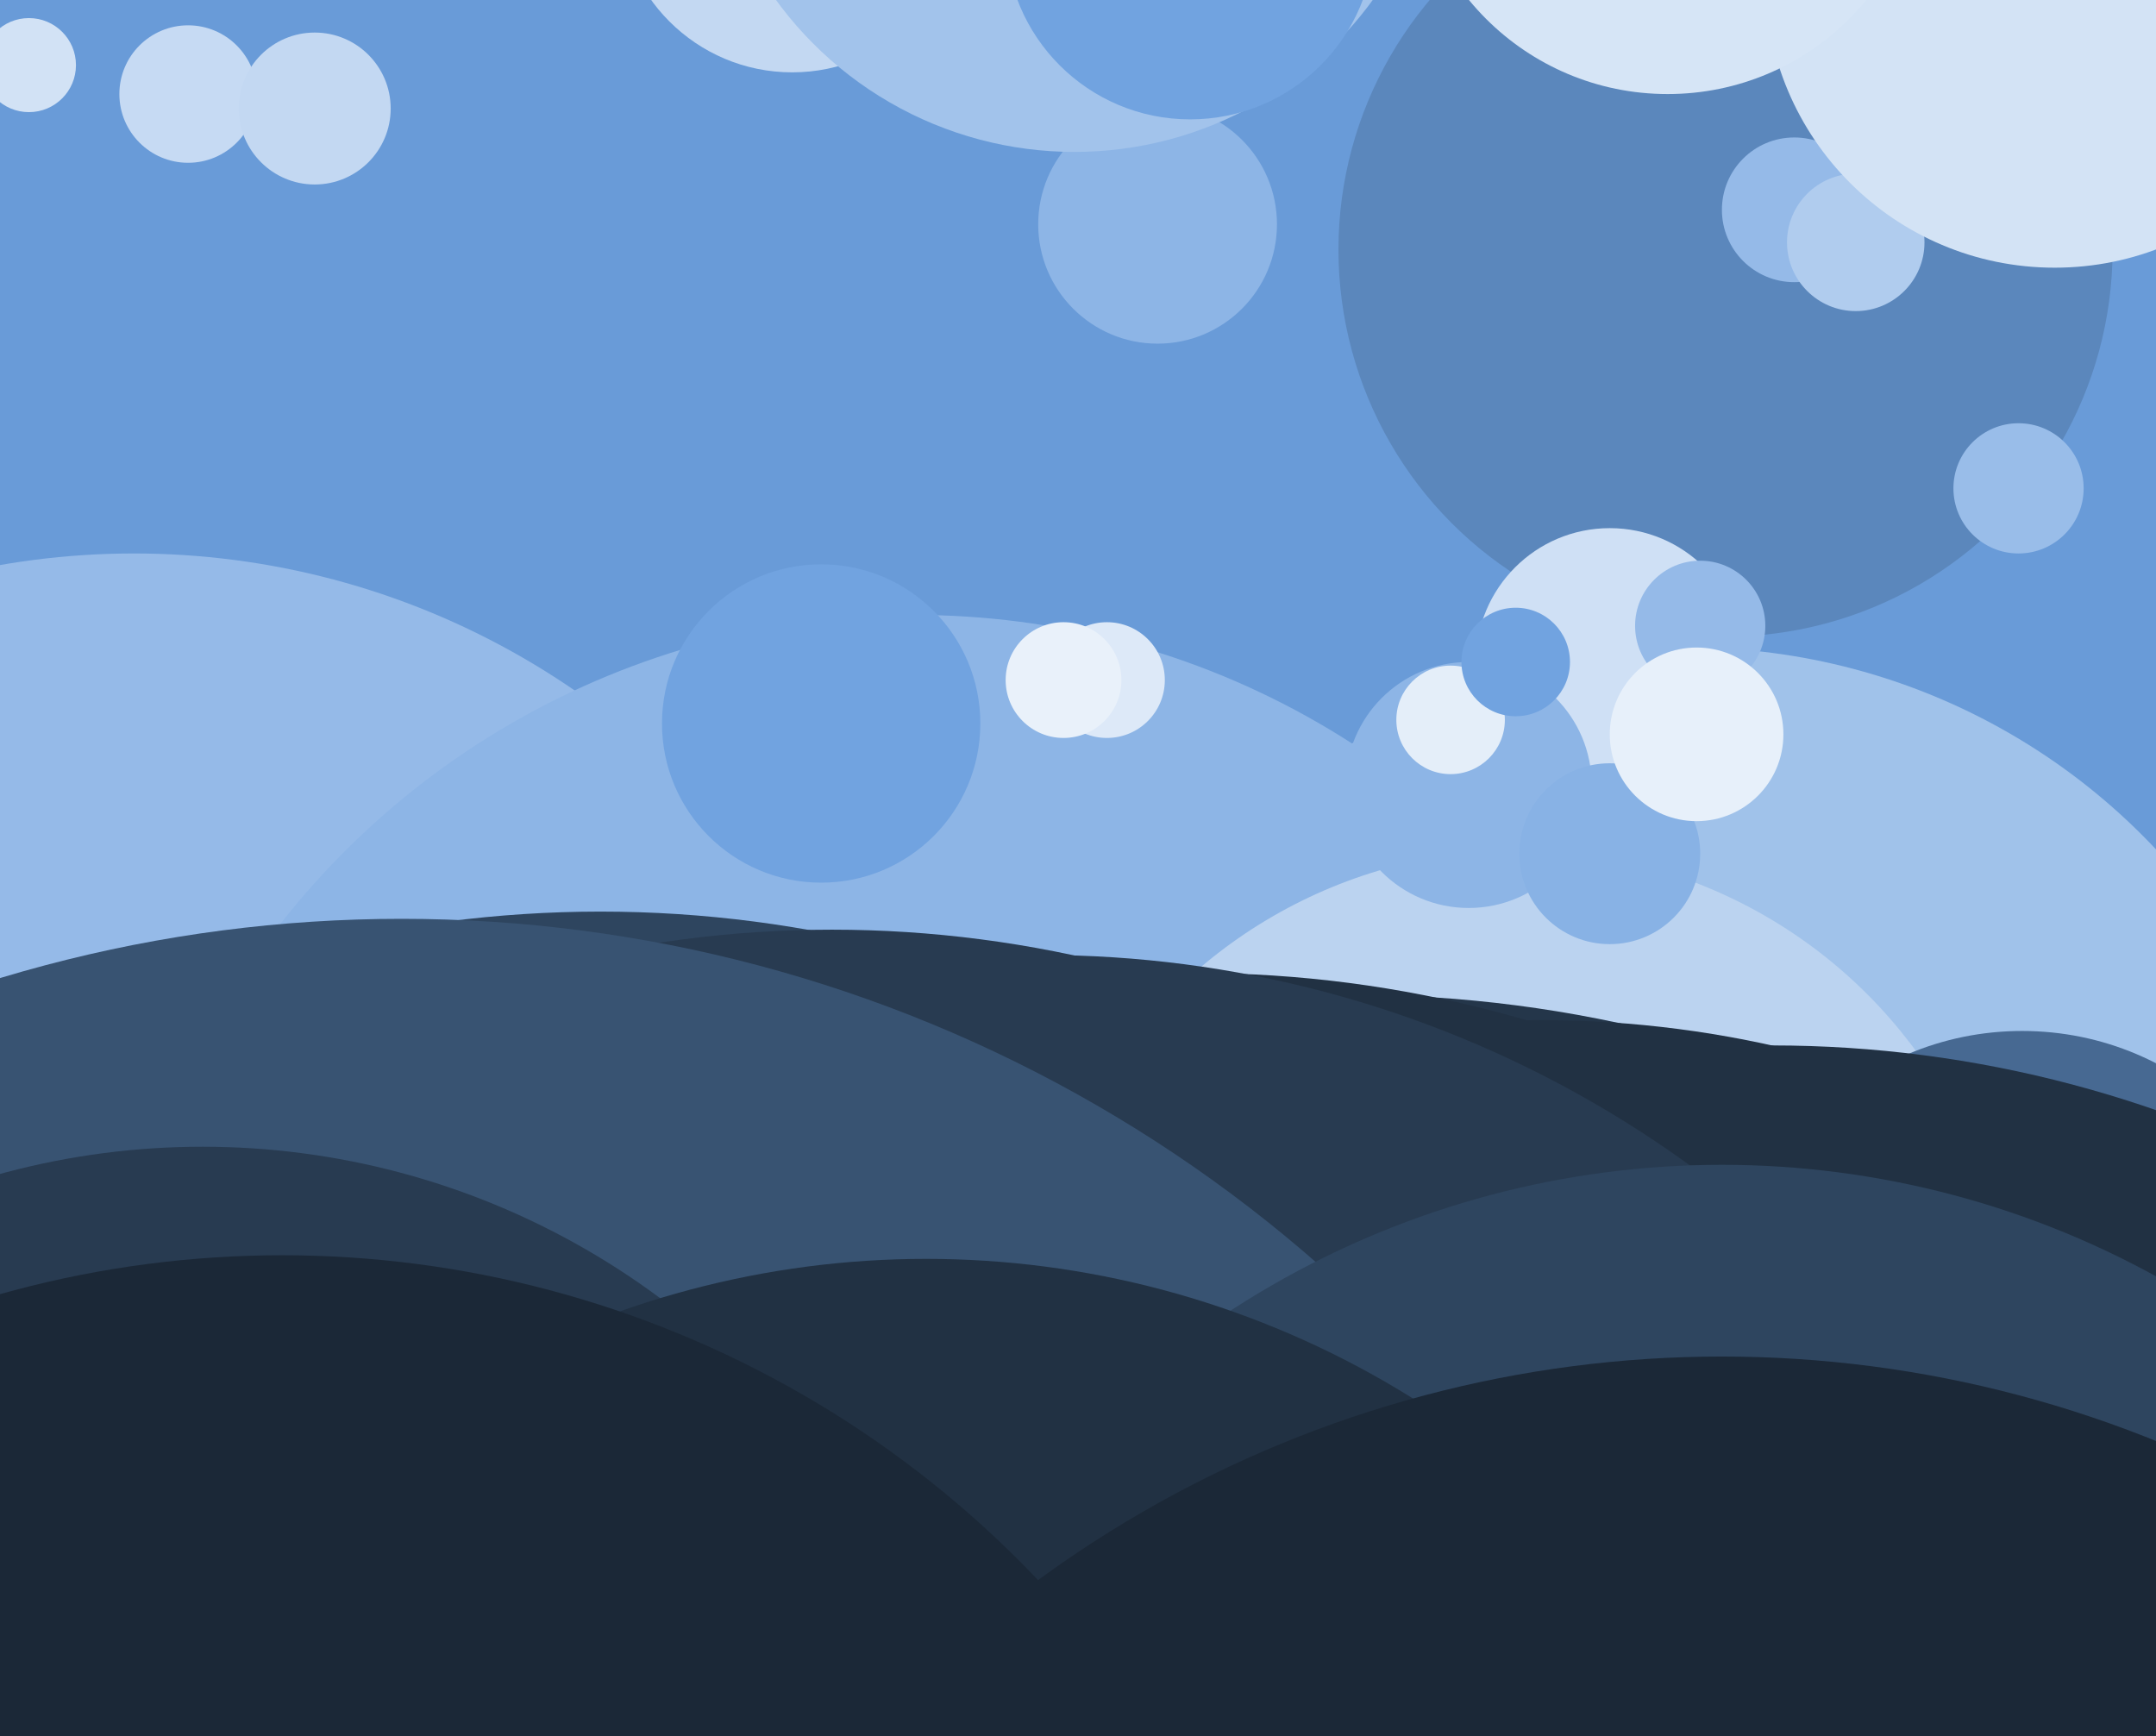 <svg xmlns="http://www.w3.org/2000/svg" width="596px" height="480px">
  <rect width="596" height="480" fill="rgb(105,155,216)"/>
  <circle cx="37" cy="368" r="215" fill="rgb(149,186,232)"/>
  <circle cx="467" cy="356" r="177" fill="rgb(160,194,234)"/>
  <circle cx="477" cy="69" r="107" fill="rgb(91,135,188)"/>
  <circle cx="8" cy="18" r="13" fill="rgb(210,226,245)"/>
  <circle cx="253" cy="393" r="223" fill="rgb(141,181,230)"/>
  <circle cx="420" cy="371" r="136" fill="rgb(187,211,240)"/>
  <circle cx="559" cy="366" r="81" fill="rgb(71,105,146)"/>
  <circle cx="558" cy="135" r="18" fill="rgb(153,189,233)"/>
  <circle cx="306" cy="188" r="16" fill="rgb(221,233,248)"/>
  <circle cx="374" cy="625" r="350" fill="rgb(36,54,74)"/>
  <circle cx="166" cy="581" r="329" fill="rgb(46,69,95)"/>
  <circle cx="331" cy="593" r="324" fill="rgb(33,49,67)"/>
  <circle cx="445" cy="183" r="37" fill="rgb(207,224,245)"/>
  <circle cx="470" cy="173" r="18" fill="rgb(149,186,232)"/>
  <circle cx="406" cy="217" r="34" fill="rgb(141,181,230)"/>
  <circle cx="445" cy="236" r="25" fill="rgb(136,178,229)"/>
  <circle cx="52" cy="26" r="19" fill="rgb(198,218,243)"/>
  <circle cx="320" cy="62" r="33" fill="rgb(141,181,230)"/>
  <circle cx="496" cy="58" r="20" fill="rgb(149,186,232)"/>
  <circle cx="87" cy="30" r="21" fill="rgb(195,216,242)"/>
  <circle cx="469" cy="203" r="24" fill="rgb(231,240,250)"/>
  <circle cx="490" cy="612" r="323" fill="rgb(33,49,67)"/>
  <circle cx="230" cy="575" r="318" fill="rgb(40,59,81)"/>
  <circle cx="426" cy="576" r="294" fill="rgb(33,49,67)"/>
  <circle cx="219" cy="-28" r="48" fill="rgb(195,216,242)"/>
  <circle cx="513" cy="67" r="19" fill="rgb(176,204,238)"/>
  <circle cx="288" cy="569" r="305" fill="rgb(40,59,81)"/>
  <circle cx="111" cy="638" r="384" fill="rgb(56,83,114)"/>
  <circle cx="297" cy="-60" r="102" fill="rgb(162,195,235)"/>
  <circle cx="227" cy="200" r="44" fill="rgb(113,163,224)"/>
  <circle cx="476" cy="571" r="249" fill="rgb(46,69,95)"/>
  <circle cx="329" cy="-18" r="51" fill="rgb(113,163,224)"/>
  <circle cx="401" cy="199" r="15" fill="rgb(228,238,249)"/>
  <circle cx="56" cy="529" r="212" fill="rgb(40,59,81)"/>
  <circle cx="256" cy="602" r="254" fill="rgb(33,49,67)"/>
  <circle cx="78" cy="635" r="288" fill="rgb(27,40,55)"/>
  <circle cx="476" cy="695" r="320" fill="rgb(27,40,55)"/>
  <circle cx="568" cy="-6" r="80" fill="rgb(211,227,245)"/>
  <circle cx="461" cy="-45" r="71" fill="rgb(214,229,246)"/>
  <circle cx="419" cy="183" r="15" fill="rgb(113,163,224)"/>
  <circle cx="294" cy="188" r="16" fill="rgb(233,241,250)"/>
</svg>
